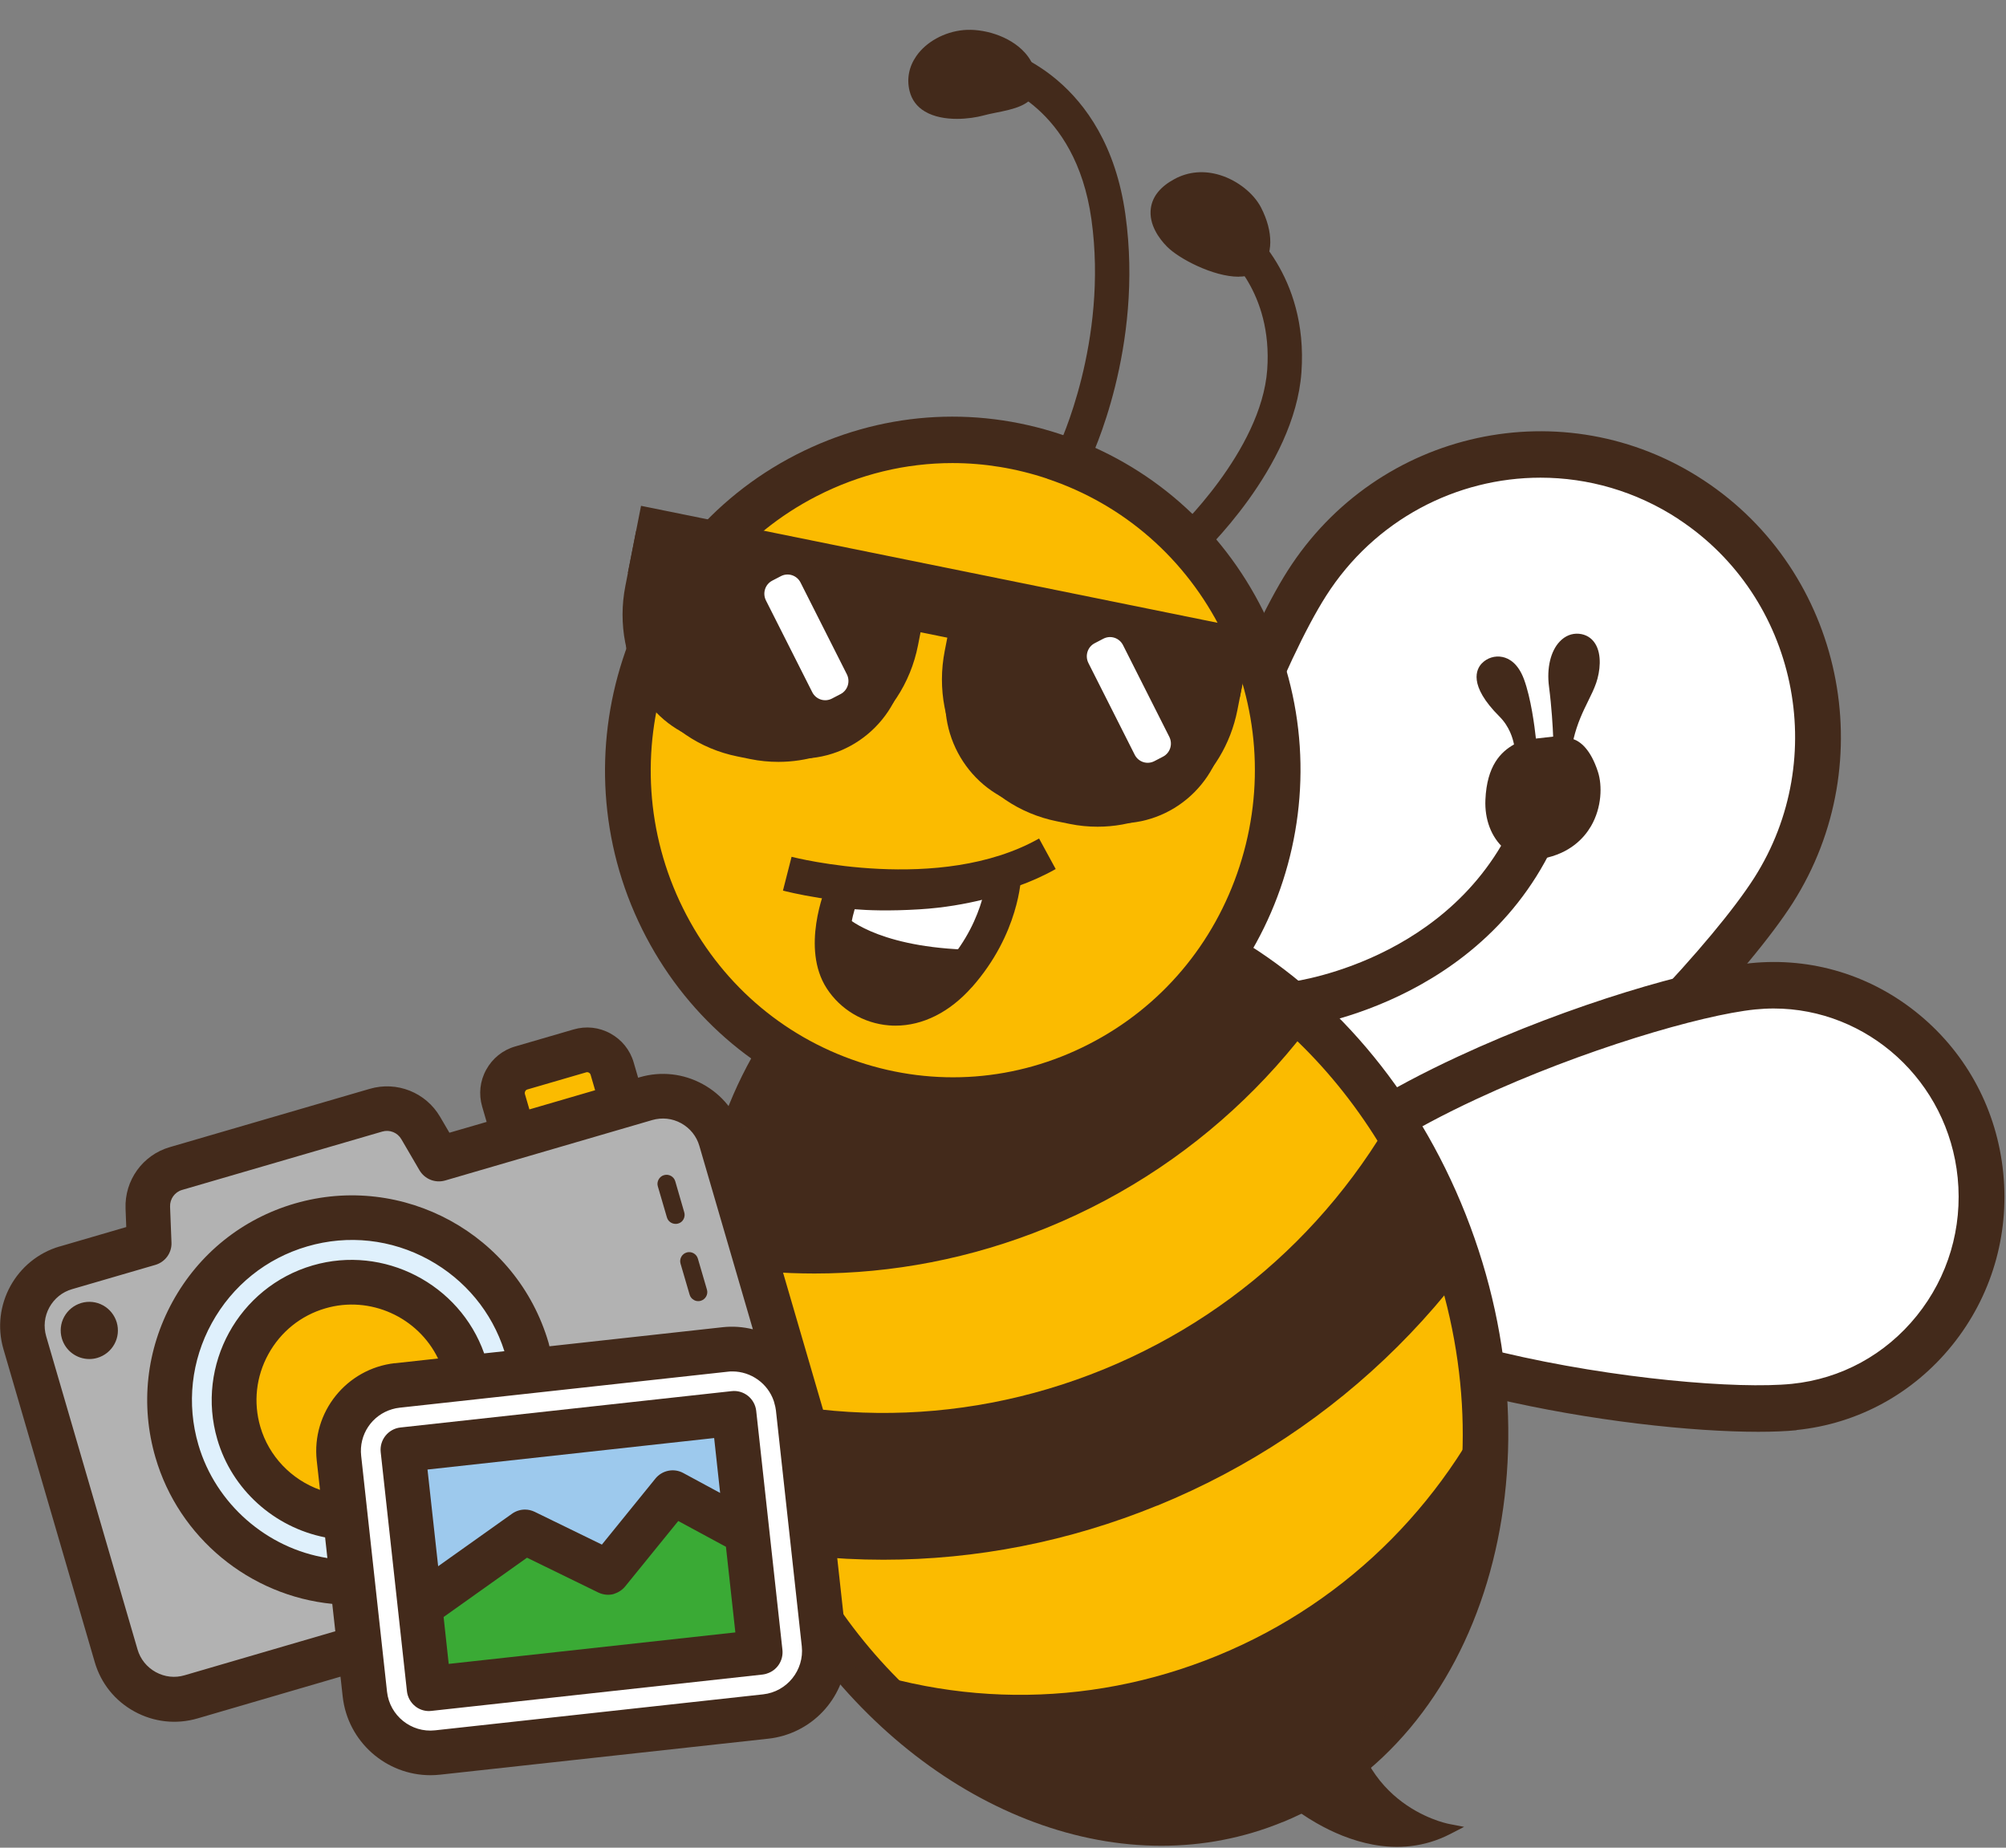 <svg xmlns="http://www.w3.org/2000/svg" width="228" height="210" viewBox="0 0 228 210" fill="none"><rect x="0" y="0" width="228" height="210" fill="#808080" stroke="none"/><g clip-path="url(#clip0_77_690)"><path d="M201.57 101.2C192.09 116.09 148.51 158.06 133.86 148.42C119.21 138.79 139.04 81.19 148.52 66.31C158 51.42 177.56 47.17 192.21 56.8C206.86 66.43 211.05 86.31 201.57 101.2Z" fill="white"></path><path d="M171.27 136.08C185.57 124.61 199.02 110.07 203.76 102.63C214 86.55 209.46 64.99 193.63 54.58C177.8 44.17 156.59 48.79 146.35 64.87C141.61 72.31 134.07 90.73 129.63 108.69C125.75 124.42 123.08 144.47 132.46 150.64C134.38 151.9 136.61 152.46 139.06 152.46C148.57 152.46 161.3 144.07 171.27 136.08ZM190.8 59.02C204.22 67.85 208.07 86.12 199.39 99.76C194.88 106.83 181.93 120.8 168.05 131.93C152.68 144.25 140.43 149.59 135.28 146.2C130.13 142.82 129.91 129.27 134.67 109.97C138.97 92.54 146.2 74.81 150.71 67.74C156.25 59.04 165.58 54.29 175.09 54.29C180.48 54.29 185.94 55.82 190.8 59.01V59.02Z" fill="#432A1B"></path><path d="M203.93 159.91C190.94 161.23 146.43 154.96 145.13 141.76C143.83 128.56 186.22 113.43 199.21 112.1C212.2 110.77 223.79 120.41 225.09 133.61C226.39 146.81 216.92 158.59 203.93 159.91Z" fill="white"></path><path d="M204.19 162.53C211.16 161.82 217.45 158.39 221.89 152.88C226.33 147.37 228.39 140.42 227.69 133.34C226.99 126.25 223.62 119.87 218.19 115.36C212.76 110.85 205.93 108.76 198.96 109.47C192.51 110.13 178.67 114.07 165.74 120.07C149.65 127.54 141.85 134.92 142.55 142.02C143.25 149.12 152.34 154.78 169.56 158.86C180.84 161.53 192.43 162.73 199.83 162.73C201.52 162.73 202.99 162.67 204.19 162.55V162.53ZM222.51 133.87C223.07 139.55 221.42 145.12 217.86 149.54C214.3 153.96 209.26 156.71 203.67 157.28C197.55 157.9 183.55 156.74 170.74 153.71C154.27 149.82 148.05 144.85 147.72 141.5C147.39 138.15 152.52 132.02 167.89 124.88C179.86 119.32 193.35 115.36 199.47 114.73C200.18 114.66 200.89 114.62 201.59 114.62C212.25 114.62 221.42 122.86 222.51 133.87Z" fill="#432A1B"></path><path d="M85.663 169.76C75.313 142.121 84.599 113.095 106.404 104.929C128.21 96.763 154.277 112.55 164.628 140.189C174.978 167.829 165.692 196.855 143.887 205.021C122.081 213.187 96.014 197.4 85.663 169.76Z" fill="#FBBB00"></path><path d="M145.77 207.1C168.62 197.76 177.96 166.78 166.59 138.03C155.22 109.28 127.37 93.49 104.52 102.82C81.67 112.16 72.33 143.14 83.7 171.89C92.85 195.03 112.68 209.78 131.99 209.78C136.67 209.78 141.31 208.92 145.77 207.09V207.1ZM161.77 140C172.07 166.05 164.03 193.95 143.83 202.2C139.98 203.77 135.98 204.52 131.93 204.52C114.72 204.52 96.87 191.01 88.53 169.93C78.23 143.88 86.27 115.98 106.47 107.73C110.32 106.16 114.32 105.41 118.37 105.41C135.58 105.41 153.43 118.92 161.77 140Z" fill="#432A1B"></path><mask id="mask0_77_690" style="mask-type:luminance" maskUnits="userSpaceOnUse" x="81" y="102" width="88" height="106"><path d="M85.663 169.76C75.313 142.121 84.599 113.095 106.404 104.929C128.21 96.763 154.277 112.55 164.628 140.189C174.978 167.829 165.692 196.855 143.887 205.021C122.081 213.187 96.014 197.4 85.663 169.76Z" fill="white"></path></mask><g mask="url(#mask0_77_690)"><path d="M143.88 202.32C182.2 186.67 200.84 142.25 185.44 103.31C170.04 64.37 126.33 45.43 88.02 61.08C49.7 76.73 31.06 121.15 46.46 160.09C58.19 189.76 86.35 207.82 116.04 207.82C125.32 207.82 134.76 206.05 143.88 202.33V202.32ZM60.35 154.41C48.03 123.26 62.94 87.72 93.6 75.2C124.26 62.68 159.22 77.83 171.55 108.99C183.87 140.15 168.96 175.68 138.3 188.2C123.45 194.27 107.16 194.09 92.44 187.71C77.72 181.33 66.32 169.5 60.35 154.41Z" fill="#432A1B"></path><path d="M131.54 171.12C152.22 162.67 168.42 146.55 177.16 125.72C185.9 104.89 186.14 81.85 177.83 60.83C169.52 39.82 153.65 23.35 133.16 14.47C112.66 5.59 89.99 5.34 69.31 13.79C48.63 22.24 32.43 38.36 23.69 59.19C14.95 80.02 14.71 103.06 23.02 124.07C31.33 145.08 47.2 161.55 67.69 170.43C78.21 174.99 89.31 177.27 100.41 177.27C110.94 177.27 121.48 175.22 131.54 171.11V171.12ZM126.71 29.81C143.17 36.95 155.92 50.17 162.6 67.05C169.28 83.93 169.09 102.44 162.06 119.17C155.04 135.9 142.02 148.85 125.42 155.64C108.81 162.42 90.6 162.23 74.13 155.09C57.67 147.95 44.92 134.73 38.24 117.85C31.56 100.97 31.75 82.46 38.78 65.73C45.8 49 58.82 36.05 75.43 29.26C83.51 25.96 91.98 24.31 100.43 24.31C109.35 24.31 118.26 26.14 126.71 29.81Z" fill="#432A1B"></path><path d="M119.04 139.52C155.47 124.64 173.2 82.41 158.55 45.38C143.9 8.35 102.35 -9.66 65.92 5.22C29.49 20.1 11.76 62.33 26.41 99.36C37.57 127.57 64.34 144.74 92.57 144.74C101.39 144.74 110.37 143.06 119.04 139.52ZM41.02 93.39C29.62 64.55 43.42 31.66 71.79 20.07C100.17 8.48 132.53 22.51 143.94 51.35C155.35 80.19 141.54 113.08 113.17 124.67C84.79 136.26 52.43 122.23 41.02 93.39Z" fill="#432A1B"></path></g><path d="M141.66 110.3C134.88 106.51 120.42 97.13 104.59 105.66C88.75 114.19 83.84 130.47 83.84 130.47C83.84 130.47 92.66 144.65 110.44 136.64C128.22 128.62 141.66 110.3 141.66 110.3Z" fill="#432A1B"></path><path d="M140.42 197.3C143.3 203.09 154.77 212.95 164.6 207.9C164.6 207.9 152.74 205.65 152.9 191.47C153.06 177.29 140.42 197.3 140.42 197.3Z" fill="#432A1B"></path><path d="M164.86 208.43L166.41 207.63L164.7 207.3C164.24 207.21 153.33 204.96 153.49 191.47C153.53 188.13 152.87 186.3 151.46 185.87C147.83 184.79 141.21 194.92 139.92 196.97L139.74 197.26L139.89 197.57C141.29 200.38 144.84 204.45 149.61 207.19C151.4 208.22 153.62 209.2 156.06 209.65C158.81 210.16 161.84 209.99 164.86 208.43ZM151.12 187.03C151.58 187.17 152.34 187.93 152.3 191.46C152.17 202.73 159.51 206.75 162.86 207.99C158.11 209.7 153.42 207.99 150.19 206.13C145.81 203.61 142.52 199.96 141.1 197.32C144.14 192.58 149.14 186.42 151.12 187.02V187.03Z" fill="#432A1B"></path><path d="M136.12 63.47L133.49 60.54C133.59 60.45 143.36 51.28 144.03 42.02C144.67 33.11 139.28 28.79 139.05 28.61L141.4 25.45C141.7 25.68 148.72 31.18 147.92 42.32C147.14 53.17 136.57 63.07 136.12 63.48V63.47Z" fill="#432A1B"></path><path d="M123.78 52.54L120.29 50.78C120.35 50.66 125.99 38.82 124.05 24.93C122.24 11.99 113.17 9.5 112.79 9.4L113.72 5.55C114.21 5.67 125.72 8.68 127.91 24.37C130.03 39.51 124.04 52.01 123.78 52.53V52.54Z" fill="#432A1B"></path><path d="M142.81 30.09C140.9 32.09 134.79 29.3 133.08 27.55C131.37 25.79 130.12 22.9 133.79 20.92C137.46 18.94 141.55 21.55 142.76 23.89C143.97 26.23 144.14 28.69 142.81 30.09Z" fill="#432A1B"></path><path d="M140.81 31.44C141.89 31.44 142.72 31.13 143.27 30.55C144.73 29.01 144.75 26.35 143.33 23.59C142.5 21.98 140.68 20.53 138.7 19.91C136.88 19.34 135.08 19.49 133.49 20.35C131.91 21.2 131.01 22.3 130.81 23.62C130.52 25.53 131.82 27.2 132.63 28.02C133.97 29.39 137.89 31.45 140.78 31.45H140.82L140.81 31.44ZM138.32 21.16C140.22 21.76 141.63 23.12 142.19 24.2C143.35 26.44 143.41 28.53 142.35 29.64C142.04 29.96 141.52 30.13 140.81 30.13H140.78C138.34 30.13 134.72 28.29 133.55 27.09C133.04 26.57 131.89 25.21 132.09 23.81C132.22 22.93 132.9 22.15 134.1 21.5C134.96 21.04 135.8 20.88 136.56 20.88C137.23 20.88 137.84 21.01 138.33 21.16H138.32Z" fill="#432A1B"></path><path d="M117.05 10.13C116.73 11.81 113.48 11.98 111.54 12.51C109.6 13.05 104.78 13.4 104 10.19C103.22 6.98 106.3 4.39 109.55 4.07C112.79 3.76 117.86 5.95 117.05 10.13Z" fill="#432A1B"></path><path d="M111.71 13.14C112.14 13.02 112.64 12.92 113.17 12.81C115.13 12.42 117.35 11.97 117.68 10.25C117.99 8.68 117.58 7.21 116.5 6C114.74 4.03 111.65 3.21 109.49 3.42C107.32 3.63 105.27 4.76 104.15 6.37C103.31 7.58 103.04 8.95 103.38 10.34C103.63 11.35 104.21 12.13 105.12 12.67C106.18 13.3 107.52 13.51 108.76 13.51C109.95 13.51 111.04 13.32 111.72 13.14H111.71ZM115.54 6.88C116.34 7.78 116.64 8.83 116.41 10C116.24 10.86 114.4 11.23 112.91 11.53C112.36 11.64 111.84 11.75 111.37 11.88C110.03 12.25 107.33 12.49 105.77 11.55C105.16 11.19 104.79 10.69 104.63 10.03C104.38 9.02 104.58 8.02 105.2 7.13C106.1 5.84 107.83 4.9 109.61 4.73C109.79 4.71 109.97 4.7 110.17 4.7C111.92 4.7 114.24 5.41 115.55 6.88H115.54Z" fill="#432A1B"></path><path d="M108.29 125.08C87.9 125.08 71.37 108.277 71.37 87.55C71.37 66.823 87.9 50.02 108.29 50.02C128.68 50.02 145.21 66.823 145.21 87.55C145.21 108.277 128.68 125.08 108.29 125.08Z" fill="#FBBB00"></path><path d="M126.1 123.41C145.56 113.43 153.4 89.23 143.58 69.45C138.82 59.87 130.68 52.75 120.65 49.39C110.62 46.03 99.91 46.85 90.48 51.68C71.02 61.66 63.18 85.86 73 105.64C77.76 115.22 85.9 122.34 95.93 125.7C99.99 127.06 104.17 127.73 108.33 127.73C114.43 127.73 120.49 126.28 126.1 123.4V123.41ZM119.02 54.41C127.73 57.32 134.8 63.51 138.93 71.83C143.06 80.15 143.76 89.6 140.89 98.45C138.02 107.3 131.94 114.49 123.75 118.68C115.56 122.88 106.26 123.59 97.55 120.67C88.84 117.76 81.77 111.57 77.64 103.25C69.11 86.08 75.92 65.06 92.82 56.39C97.69 53.89 102.95 52.63 108.25 52.63C111.86 52.63 115.49 53.22 119.02 54.4V54.41Z" fill="#432A1B"></path><path d="M147.36 116.84L146.72 111.6C147.54 111.49 166.77 108.8 173.14 90.7L178.04 92.48C170.57 113.69 148.31 116.72 147.37 116.84H147.36Z" fill="#432A1B"></path><path d="M75.14 143.42C68.68 146.12 59.68 148.18 48.12 146.93L48.62 141.69C71.69 144.19 83.21 132.36 83.69 131.85L87.49 135.5C87.19 135.82 83.08 140.11 75.15 143.42H75.14Z" fill="#432A1B"></path><path d="M181 87.93C181.82 90.45 180.99 95.84 175.24 96.94C171.85 97.59 169.31 94.68 169.47 90.9C169.64 87.12 171.13 85.77 172.78 84.96C172.78 84.96 172.67 82.73 170.88 80.95C168.09 78.17 168.2 76.55 168.88 75.84C169.72 74.97 171.63 74.76 172.61 77.41C173.59 80.06 174 84.65 174 84.65L177.2 84.29C177.2 84.29 177.11 81.16 176.7 77.95C176.29 74.74 177.67 72.52 179.4 72.68C181.4 72.86 181.46 75.51 180.8 77.4C180.14 79.29 178.74 81.06 178.05 84.53C178.05 84.53 179.82 84.33 180.99 87.93H181Z" fill="#432A1B"></path><path d="M175.36 97.58C178.46 96.99 180.04 95.25 180.83 93.9C182.07 91.77 182.12 89.26 181.62 87.72C180.79 85.16 179.63 84.29 178.84 84.01C179.28 82.17 179.93 80.85 180.51 79.67C180.86 78.97 181.18 78.31 181.42 77.62C181.86 76.34 182.1 74.4 181.3 73.14C180.89 72.49 180.25 72.1 179.46 72.03C178.65 71.96 177.88 72.27 177.27 72.92C176.24 74.01 175.78 75.93 176.06 78.05C176.36 80.36 176.49 82.66 176.53 83.72L174.57 83.94C174.42 82.56 174.01 79.35 173.21 77.19C172.54 75.39 171.51 74.82 170.77 74.67C169.92 74.49 169.02 74.77 168.42 75.4C167.82 76.02 166.83 77.85 170.43 81.44C171.57 82.58 171.95 83.94 172.08 84.61C170.58 85.46 169 87.01 168.83 90.89C168.73 93.13 169.5 95.15 170.94 96.43C171.89 97.27 173.06 97.71 174.31 97.71C174.65 97.71 175.01 97.68 175.36 97.61V97.58ZM173.42 85.38L177.31 84.94L177.23 85.29L178.11 85.19C178.16 85.19 179.44 85.23 180.39 88.14C180.79 89.36 180.74 91.47 179.72 93.24C178.78 94.87 177.23 95.89 175.13 96.29C173.87 96.53 172.72 96.23 171.8 95.41C170.66 94.4 170.05 92.76 170.13 90.92C170.29 87.39 171.64 86.25 173.08 85.54L173.43 85.37L173.42 85.38ZM170.51 75.94C171.12 76.07 171.65 76.67 172.01 77.64C172.75 79.64 173.15 82.73 173.29 84.06C173.09 83.16 172.58 81.72 171.33 80.48C169.06 78.22 168.84 76.82 169.34 76.3C169.53 76.11 169.86 75.91 170.26 75.91C170.34 75.91 170.42 75.91 170.51 75.94ZM179.35 73.33C179.75 73.37 180.02 73.53 180.22 73.84C180.65 74.53 180.65 75.9 180.2 77.18C179.99 77.79 179.69 78.39 179.35 79.08C178.85 80.1 178.25 81.31 177.79 82.9C177.72 81.67 177.59 79.77 177.34 77.87C177.12 76.17 177.45 74.62 178.2 73.82C178.51 73.49 178.85 73.33 179.22 73.33C179.26 73.33 179.3 73.33 179.34 73.33H179.35Z" fill="#432A1B"></path><path d="M55.02 146.06L53.96 150.52L53.62 150.29L53.38 151.3C53.36 151.36 52.82 152.75 49.31 152.62C47.85 152.57 45.59 151.67 44.09 149.82C42.71 148.12 42.21 146.01 42.61 143.53C42.85 142.05 43.62 140.9 44.86 140.22C46.4 139.37 48.4 139.36 50.34 140.19C54.07 141.79 54.77 143.74 54.97 145.61L55.02 146.06Z" fill="#432A1B"></path><path d="M97.29 101.94C97.29 101.94 94.64 108.2 97.06 111.98C99.48 115.75 105.51 117.24 110.48 111.63C115.45 106.02 115.58 100.21 115.58 100.21C115.58 100.21 111.53 101.78 105.83 102.12C100.13 102.46 97.29 101.94 97.29 101.94Z" fill="#432A1B"></path><path d="M140.92 79.22L71.36 65.11L72.86 57.49L142.41 71.6L140.92 79.22Z" fill="#432A1B"></path><path d="M88.64 85.98L80.81 84.39C74.3 83.07 70.07 76.63 71.37 70.02L73.04 61.5L104.45 67.87L102.78 76.39C101.48 83.01 95.15 87.3 88.64 85.98Z" fill="#432A1B"></path><path d="M97.44 83.82C101.04 81.38 103.49 77.66 104.34 73.34L105.56 67.11L72.3 60.36L71.08 66.59C70.23 70.91 71.08 75.3 73.49 78.96C75.89 82.62 79.55 85.11 83.8 85.97L85.27 86.27C86.34 86.49 87.41 86.59 88.48 86.59C91.65 86.59 94.75 85.64 97.44 83.81V83.82ZM84.17 84.09C80.42 83.33 77.18 81.13 75.06 77.9C72.94 74.67 72.18 70.79 72.93 66.97L73.78 62.62L103.34 68.62L102.49 72.97C100.94 80.84 93.39 85.96 85.64 84.39L84.17 84.09Z" fill="#432A1B"></path><path d="M124.94 93.34L117.11 91.75C110.6 90.43 106.37 83.99 107.67 77.38L109.34 68.86L140.75 75.23L139.08 83.75C137.78 90.37 131.45 94.66 124.94 93.34Z" fill="#432A1B"></path><path d="M140.64 80.71L141.86 74.48L108.6 67.73L107.38 73.96C106.53 78.28 107.38 82.67 109.79 86.33C112.19 89.99 115.85 92.48 120.1 93.34L121.57 93.64C122.64 93.86 123.7 93.96 124.75 93.96C132.32 93.96 139.1 88.53 140.64 80.71ZM120.47 91.46C116.72 90.7 113.48 88.5 111.36 85.27C109.24 82.04 108.48 78.16 109.23 74.34L110.08 69.99L139.64 75.99L138.79 80.34C137.24 88.21 129.69 93.33 121.94 91.76L120.47 91.46Z" fill="#432A1B"></path><path d="M102.32 102.8C95.13 102.8 89.4 101.33 88.99 101.22L89.97 97.38C90.2 97.44 106.81 101.67 118.1 95.3L119.99 98.77C114.43 101.9 107.93 102.8 102.32 102.8Z" fill="#432A1B"></path><path d="M96.63 103.93C96.63 103.93 100.87 107.85 113.39 107.44C113.39 107.44 116.19 103.44 115.58 100.21C115.58 100.21 107.83 103.22 97.29 101.94L96.63 103.93Z" fill="white"></path><path d="M113.41 107.94L113.35 107.39L113.44 106.84C112.24 106.01 114.04 104.15 115.45 100.42L115.96 99.52L115.41 99.73C115.33 99.76 107.63 102.68 97.35 101.44L96.95 101.39L96.06 104.07L96.3 104.29C96.47 104.45 100.4 107.96 111.56 107.96C112.16 107.96 112.78 107.95 113.41 107.93V107.94ZM97.63 102.49C106.45 103.47 113.18 101.55 115.17 100.89C115.31 103.35 113.62 106.18 113.13 106.95C102.81 107.24 98.27 104.52 97.21 103.76L97.63 102.5V102.49Z" fill="white"></path><path d="M110.46 112.21C115.85 106.12 116.06 99.78 116.06 99.51L116.12 96.57L113.41 97.61C113.41 97.61 109.53 99.08 104.24 99.4C98.93 99.71 96.2 99.26 96.15 99.25L94.63 98.97L94.02 100.41C93.71 101.15 91.04 107.78 93.95 112.31C95.5 114.73 98.15 116.31 101.04 116.54C101.29 116.56 101.54 116.57 101.78 116.57C104.89 116.57 107.94 115.04 110.45 112.21H110.46ZM104.48 103.35C107.35 103.18 109.81 102.71 111.62 102.27C111.05 104.22 109.9 106.92 107.56 109.56C105.68 111.68 103.47 112.76 101.35 112.59C99.67 112.46 98.12 111.54 97.23 110.15C96.06 108.33 96.57 105.3 97.14 103.34C98.61 103.46 101.06 103.56 104.48 103.35Z" fill="#432A1B"></path><path d="M132.18 86L131.2 86.51C130.39 86.93 129.39 86.61 128.97 85.78L123.71 75.36C123.29 74.53 123.61 73.52 124.43 73.1L125.41 72.59C126.22 72.17 127.22 72.49 127.64 73.32L132.9 83.74C133.32 84.57 133 85.58 132.18 86Z" fill="white"></path><path d="M95.53 78.89L94.55 79.4C93.74 79.82 92.74 79.5 92.32 78.67L87.06 68.25C86.64 67.42 86.96 66.41 87.78 65.99L88.76 65.48C89.57 65.06 90.57 65.38 90.99 66.21L96.25 76.63C96.67 77.46 96.35 78.47 95.53 78.89Z" fill="white"></path><path d="M65.89 119.44L59.23 121.38C57.66 121.84 56.76 123.48 57.22 125.05L59.16 131.71L71.5 128.11L69.56 121.45C69.1 119.88 67.46 118.98 65.89 119.44Z" fill="#FBBB00"></path><path d="M2.81 152.63L13.19 188.21C14.25 191.85 18.07 193.94 21.71 192.88L87.64 173.65C91.28 172.59 93.37 168.77 92.31 165.13L81.93 129.55C80.87 125.91 77.05 123.82 73.41 124.88L49.87 131.75L47.81 128.23C46.78 126.47 44.69 125.64 42.73 126.21L19.99 132.84C18.03 133.41 16.72 135.24 16.79 137.28L16.95 141.36L7.47 144.12C3.83 145.18 1.74 149 2.8 152.64L2.81 152.63Z" fill="#B2B2B2"></path><path d="M40.01 179.86C28.561 179.86 19.28 170.579 19.28 159.13C19.28 147.681 28.561 138.4 40.01 138.4C51.459 138.4 60.74 147.681 60.74 159.13C60.74 170.579 51.459 179.86 40.01 179.86Z" fill="#DFF0FC"></path><path d="M40.01 172.53C32.609 172.53 26.61 166.531 26.61 159.13C26.61 151.729 32.609 145.73 40.01 145.73C47.41 145.73 53.41 151.729 53.41 159.13C53.41 166.531 47.41 172.53 40.01 172.53Z" fill="#FBBB00"></path><path d="M90.682 160.025L93.621 186.865C94.072 190.977 91.103 194.675 86.991 195.125L49.674 199.212C45.562 199.663 41.864 196.694 41.413 192.582L38.474 165.743C38.023 161.631 40.992 157.932 45.104 157.482L82.421 153.395C86.533 152.945 90.231 155.913 90.682 160.025Z" fill="white"></path><path d="M45.78 164.79L48.75 191.95L86.39 187.83L83.42 160.67L45.78 164.79Z" fill="#9DC9ED"></path><path d="M84.9 174.22L76.46 169.65L69.11 178.71L59.67 174.1L47.74 182.58L48.77 191.92L86.4 187.79L84.91 174.21L84.9 174.22Z" fill="#3AAA35"></path><path d="M75.47 133.56C76.01 133.4 76.59 133.71 76.75 134.26L77.77 137.78C77.85 138.04 77.82 138.32 77.69 138.57C77.56 138.82 77.34 138.99 77.08 139.06C76.98 139.09 76.89 139.1 76.79 139.1C76.34 139.1 75.93 138.81 75.8 138.36L74.77 134.84C74.69 134.58 74.72 134.3 74.86 134.05C74.99 133.81 75.21 133.63 75.47 133.56Z" fill="#432A1B"></path><path d="M87.11 190.23C86.97 190.27 86.82 190.3 86.67 190.32L49.04 194.45C48.95 194.46 48.85 194.47 48.76 194.47C48.19 194.47 47.63 194.28 47.18 193.91C46.66 193.49 46.32 192.87 46.25 192.2L43.27 165.04C43.12 163.65 44.13 162.39 45.52 162.24L83.15 158.11C83.83 158.03 84.49 158.23 85.02 158.65C85.54 159.07 85.88 159.69 85.95 160.35L88.93 187.51C89.06 188.74 88.3 189.88 87.12 190.22L87.11 190.23ZM58.2 172.04C58.64 171.73 59.15 171.57 59.67 171.57C60.05 171.57 60.43 171.66 60.78 171.83L68.41 175.55L74.49 168.05C75.26 167.1 76.6 166.83 77.67 167.42L81.85 169.68L81.17 163.44L48.59 167.02L49.8 178.01L58.2 172.04ZM69.82 181.15C69.21 181.33 68.57 181.27 67.99 180.99L59.9 177.04L50.42 183.78L51 189.11L83.58 185.53L82.51 175.8L77.09 172.87L71.06 180.3C70.73 180.7 70.3 180.99 69.8 181.14L69.82 181.15Z" fill="#432A1B"></path><path d="M6.78 141.67L14.35 139.46L14.27 137.36C14.15 134.15 16.21 131.28 19.29 130.38L42.03 123.75C45.11 122.85 48.4 124.16 50.02 126.93L51.08 128.74L55.31 127.51L54.8 125.76C54.39 124.35 54.55 122.87 55.26 121.58C55.97 120.29 57.13 119.35 58.54 118.94L65.2 117C66.61 116.59 68.09 116.75 69.38 117.46C70.67 118.17 71.61 119.33 72.02 120.74L72.53 122.49L72.72 122.43C75.13 121.73 77.67 122.01 79.88 123.22C82.09 124.43 83.69 126.42 84.39 128.83L94.77 164.41C95.35 166.4 95.23 168.57 94.44 170.53L96.2 186.54C96.73 191.39 93.72 195.9 89.04 197.27C88.48 197.43 87.91 197.55 87.32 197.61L50.02 201.7C49.65 201.74 49.28 201.76 48.92 201.76C43.88 201.76 39.52 197.95 38.95 192.82L38.7 190.56L22.44 195.31C20.03 196.01 17.49 195.73 15.28 194.52C13.07 193.31 11.47 191.32 10.77 188.91L0.39 153.33C-1.06 148.35 1.81 143.12 6.79 141.66L6.78 141.67ZM66.93 121.91C66.83 121.86 66.72 121.84 66.61 121.88L59.95 123.82C59.84 123.85 59.75 123.92 59.7 124.02C59.65 124.12 59.63 124.23 59.66 124.34L60.17 126.09L67.64 123.91L67.13 122.16C67.1 122.05 67.03 121.97 66.93 121.91ZM44.88 154.94L49.79 154.4C47.51 149.7 42.07 147.21 36.98 148.7C34.2 149.51 31.9 151.36 30.5 153.91C29.1 156.46 28.78 159.39 29.59 162.17C30.56 165.5 33.11 168.16 36.37 169.33L36 166C35.4 160.51 39.38 155.55 44.88 154.93V154.94ZM36.95 174.73C31.13 173.58 26.35 169.26 24.7 163.59C22.24 155.15 27.1 146.28 35.54 143.82C43.63 141.46 52.24 145.93 55.03 153.82L57.33 153.57C55.91 149.12 52.87 145.45 48.75 143.18C44.48 140.84 39.57 140.3 34.92 141.66C30.26 143.02 26.41 146.12 24.07 150.38C21.73 154.64 21.19 159.56 22.55 164.21C24.51 170.91 30.33 175.99 37.21 177.08L36.95 174.72V174.73ZM82.72 155.9L45.43 159.99C45.14 160.02 44.85 160.08 44.58 160.16C42.27 160.83 40.78 163.06 41.05 165.46L43.99 192.28C44.29 194.99 46.74 196.96 49.45 196.66L86.74 192.57C89.45 192.27 91.42 189.82 91.13 187.11L88.19 160.29C88.16 160.03 88.1 159.76 88 159.42L87.95 159.24C87.27 157.22 85.34 155.87 83.25 155.87C83.08 155.87 82.9 155.87 82.72 155.9ZM37.78 182.29C28.36 181.37 20.32 174.75 17.67 165.65C15.93 159.69 16.62 153.41 19.61 147.95C22.6 142.49 27.53 138.53 33.49 136.79C45.81 133.2 58.75 140.29 62.35 152.61C62.39 152.74 62.42 152.88 62.45 153.01L82.17 150.84C83.3 150.72 84.44 150.8 85.57 151.08L79.49 130.24C79.17 129.13 78.43 128.22 77.42 127.66C76.4 127.1 75.24 126.98 74.13 127.3L50.59 134.17C49.47 134.49 48.28 134.02 47.68 133.01L45.62 129.48C45.18 128.72 44.29 128.36 43.44 128.61L20.7 135.24C19.86 135.48 19.3 136.27 19.33 137.14L19.49 141.22C19.54 142.39 18.78 143.43 17.66 143.76L8.19 146.52C7.08 146.84 6.17 147.58 5.61 148.59C5.05 149.61 4.93 150.77 5.25 151.88L15.63 187.46C15.95 188.57 16.69 189.48 17.7 190.04C18.72 190.6 19.88 190.73 20.99 190.4L38.11 185.4L37.76 182.24L37.78 182.29Z" fill="#432A1B"></path><path d="M11.06 154.33C10.76 154.42 10.45 154.46 10.15 154.46C8.74 154.46 7.45 153.54 7.03 152.12C6.79 151.29 6.88 150.41 7.3 149.65C7.72 148.89 8.41 148.34 9.24 148.09C10.07 147.85 10.95 147.94 11.71 148.36C12.47 148.78 13.02 149.47 13.27 150.3C13.51 151.13 13.42 152.01 13 152.77C12.58 153.53 11.9 154.08 11.06 154.33Z" fill="#432A1B"></path><path d="M78.04 142.35C78.58 142.19 79.16 142.5 79.32 143.05L80.35 146.57C80.51 147.11 80.19 147.68 79.65 147.84C79.55 147.87 79.46 147.88 79.36 147.88C79.19 147.88 79.02 147.84 78.87 147.75C78.63 147.62 78.45 147.4 78.38 147.14L77.35 143.62C77.19 143.08 77.51 142.5 78.05 142.35H78.04Z" fill="#432A1B"></path></g><defs><clipPath id="clip0_77_690"><rect width="227.82" height="209.91" fill="white" transform="matrix(-1 0 0 1 227.82 0)"></rect></clipPath></defs></svg>
